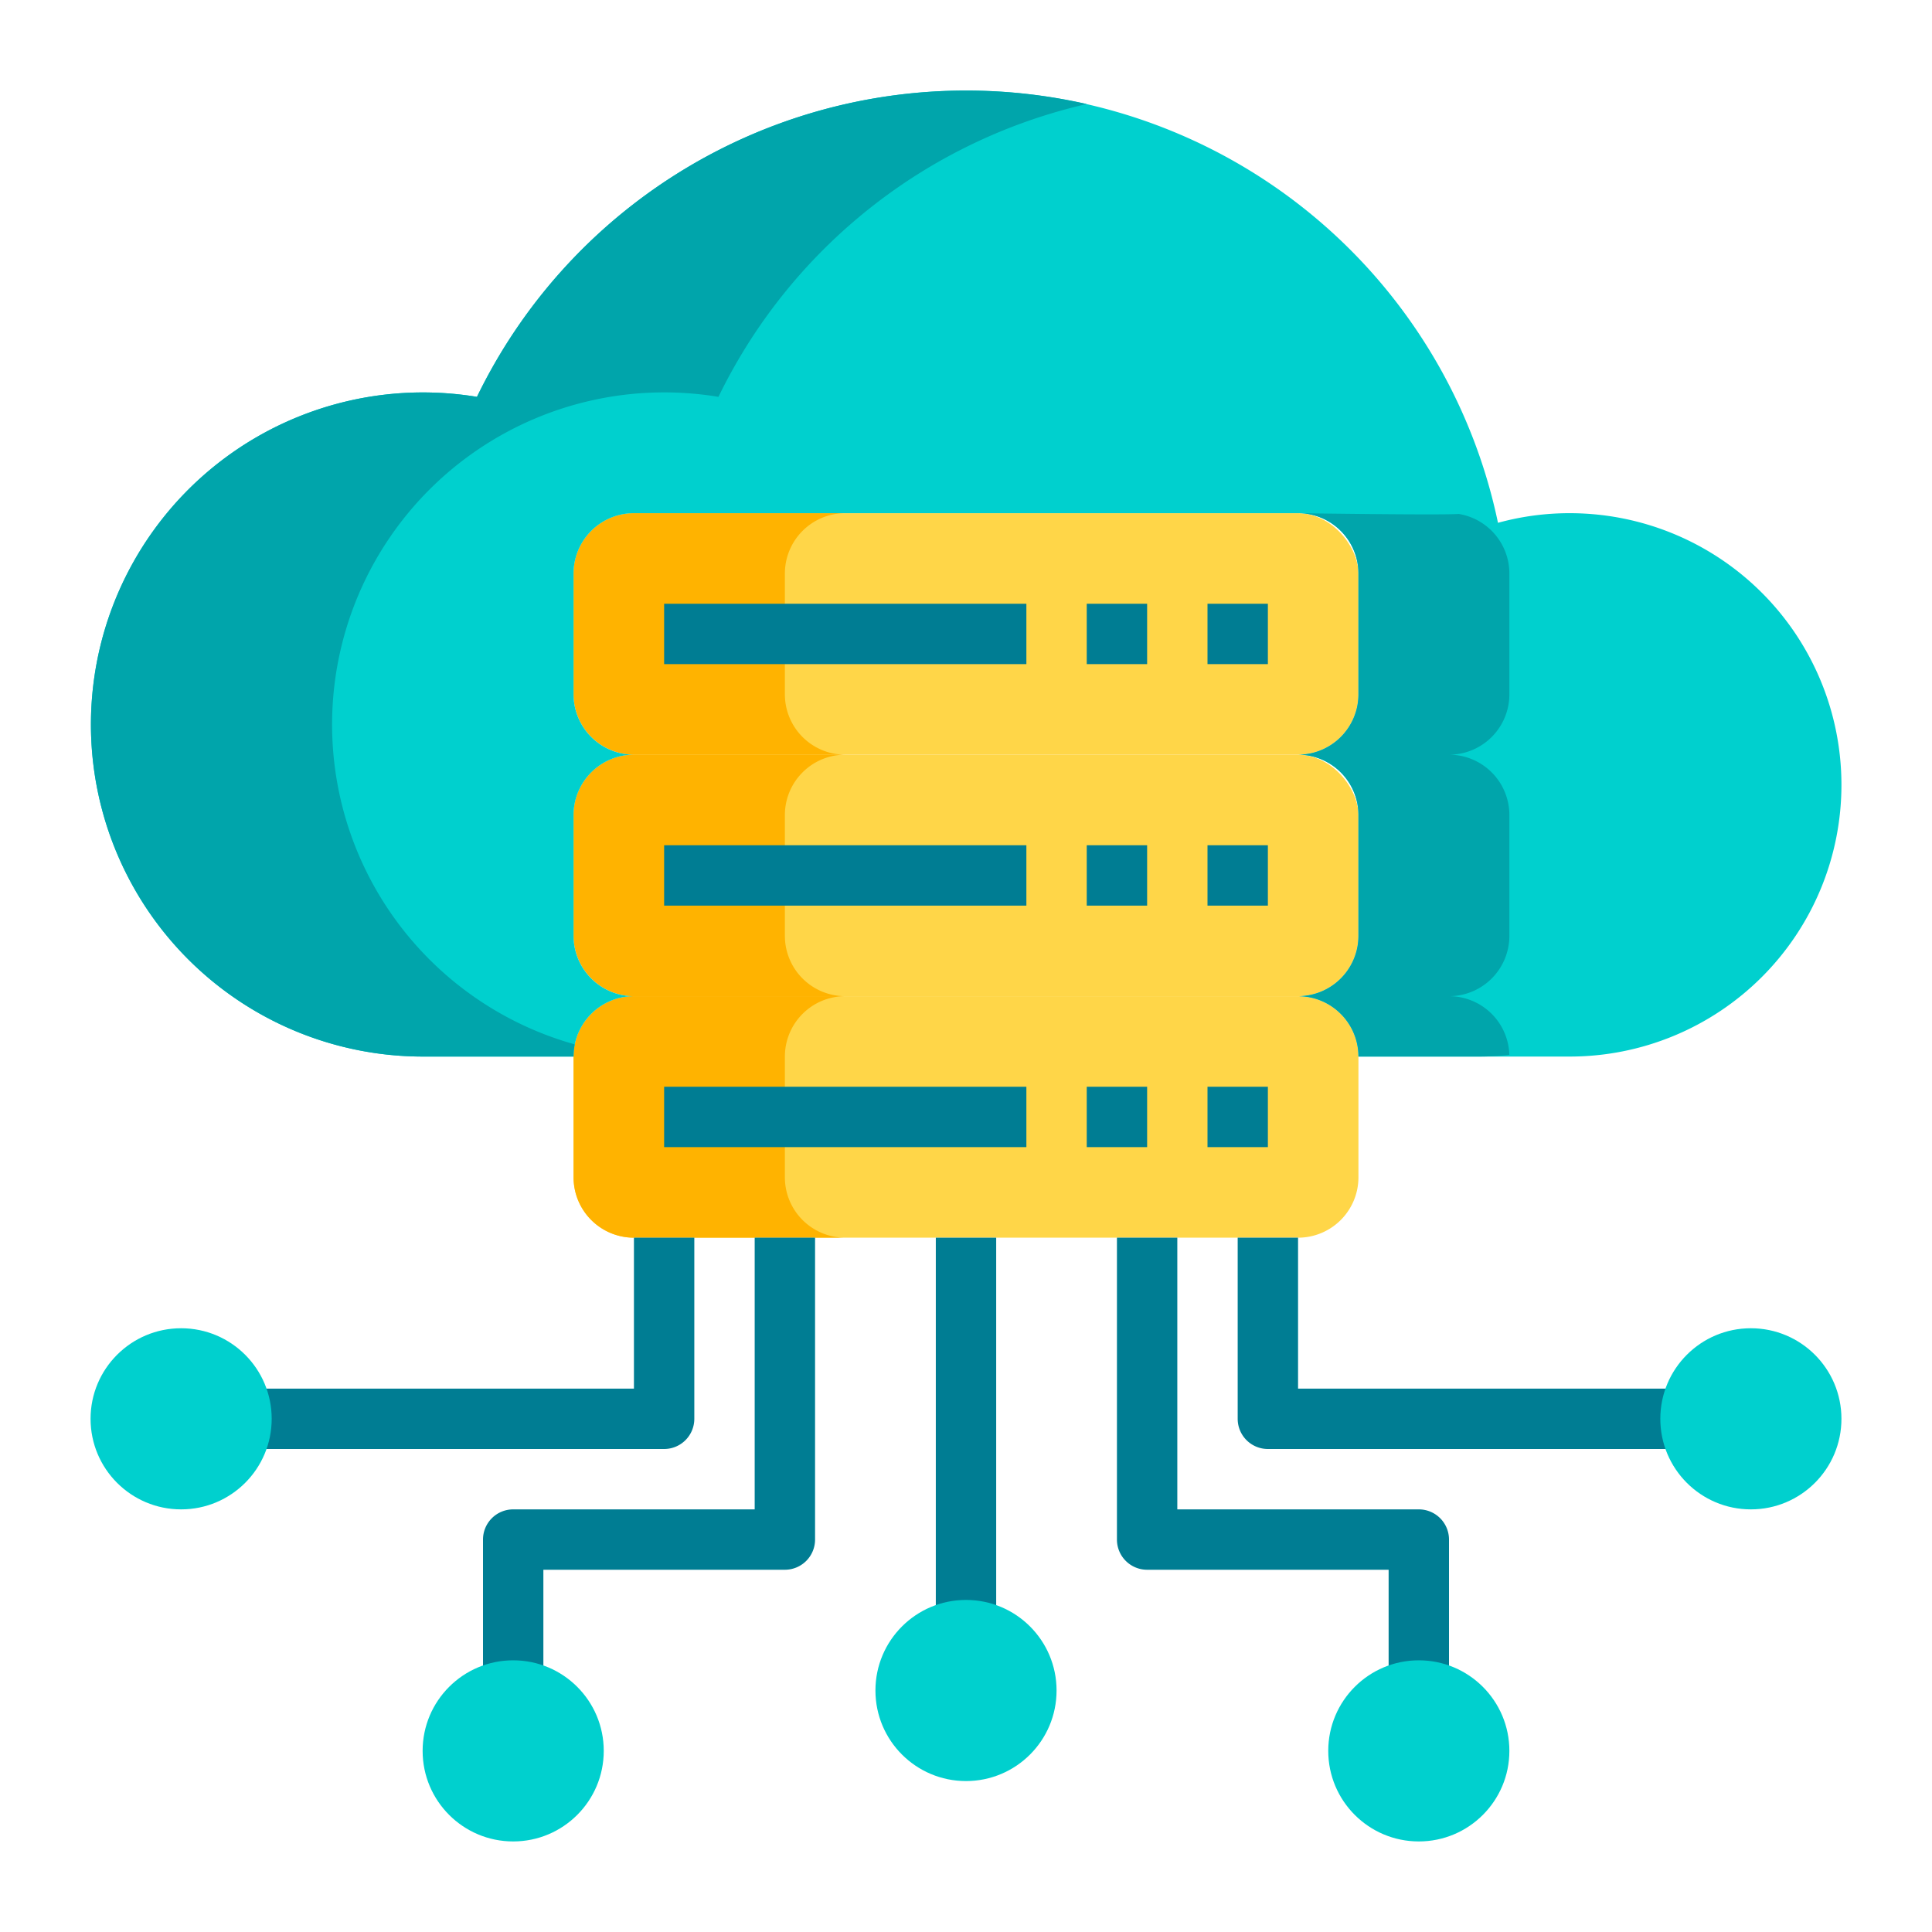 <?xml version="1.0" encoding="UTF-8"?>
<svg xmlns="http://www.w3.org/2000/svg" id="Flat" height="512" viewBox="0 0 512 512" width="512">
  <g id="Hosting-server-cloud_copy_2" data-name="Hosting-server-cloud copy 2">
    <path d="m360 280v32a16 16 0 0 1 -16 16h-176a16 16 0 0 1 -16-16v-32a16 16 0 0 1 16-16h176a16 16 0 0 1 16 16z" fill="#ffd648"></path>
    <rect fill="#ffd648" height="64" rx="16" width="208" x="152" y="200"></rect>
    <rect fill="#ffd648" height="64" rx="16" width="208" x="152" y="136"></rect>
    <path d="m224 328h-56a16 16 0 0 1 -16-16v-32a16 16 0 0 1 16-16h56a16 16 0 0 0 -16 16v32a16 16 0 0 0 16 16z" fill="#ffb300"></path>
    <path d="m224 264h-56a16 16 0 0 1 -16-16v-32a16 16 0 0 1 16-16h56a16 16 0 0 0 -16 16v32a16 16 0 0 0 16 16z" fill="#ffb300"></path>
    <path d="m224 200h-56a16 16 0 0 1 -16-16v-32a16 16 0 0 1 16-16h56a16 16 0 0 0 -16 16v32a16 16 0 0 0 16 16z" fill="#ffb300"></path>
    <path d="m416 136a72 72 0 0 1 0 144h-56a16 16 0 0 0 -16-16 16 16 0 0 0 16-16v-32a16 16 0 0 0 -16-16 16 16 0 0 0 16-16v-32a16 16 0 0 0 -16-16h-176a16 16 0 0 0 -16 16v32a16 16 0 0 0 16 16 16 16 0 0 0 -16 16v32a16 16 0 0 0 16 16 16 16 0 0 0 -16 16h-40a88 88 0 1 1 14.4-174.83 144.037 144.037 0 0 1 270.58 33.38 71.505 71.505 0 0 1 19.02-2.55z" fill="#00d0ce"></path>
    <path d="m256 24a144.26 144.26 0 0 1 32.01 3.57 144.245 144.245 0 0 0 -97.61 77.6 88.017 88.017 0 0 0 -38.08 171.6 16.457 16.457 0 0 0 -.32 3.23h-40a88 88 0 1 1 14.4-174.83 143.993 143.993 0 0 1 129.6-81.17z" fill="#00a5ab"></path>
    <path d="m384 200a16 16 0 0 1 16 16v32a16 16 0 0 1 -16 16 15.99 15.99 0 0 1 15.99 15.56 72.663 72.663 0 0 1 -7.99.44h-32a16 16 0 0 0 -16-16 16 16 0 0 0 16-16v-32a16 16 0 0 0 -16-16 16 16 0 0 0 16-16v-32a16 16 0 0 0 -16-16s37.91.55 42.57.2a16 16 0 0 1 13.43 15.8v32a16 16 0 0 1 -16 16z" fill="#00a5ab"></path>
    <g fill="#007d93">
      <path d="m176 160h96v16h-96z"></path>
      <path d="m288 160h16v16h-16z"></path>
      <path d="m320 160h16v16h-16z"></path>
      <path d="m176 224h96v16h-96z"></path>
      <path d="m288 224h16v16h-16z"></path>
      <path d="m320 224h16v16h-16z"></path>
      <path d="m176 288h96v16h-96z"></path>
      <path d="m288 288h16v16h-16z"></path>
      <path d="m320 288h16v16h-16z"></path>
      <path d="m248 328h16v104h-16z"></path>
      <path d="m176 384h-112v-16h104v-40h16v48a8 8 0 0 1 -8 8z"></path>
      <path d="m144 448h-16v-40a8 8 0 0 1 8-8h64v-72h16v80a8 8 0 0 1 -8 8h-64z"></path>
      <path d="m448 384h-112a8 8 0 0 1 -8-8v-48h16v40h104z"></path>
      <path d="m384 448h-16v-32h-64a8 8 0 0 1 -8-8v-80h16v72h64a8 8 0 0 1 8 8z"></path>
    </g>
    <circle cx="464" cy="376" fill="#00d0ce" r="24"></circle>
    <circle cx="376" cy="464" fill="#00d0ce" r="24"></circle>
    <circle cx="256" cy="448" fill="#00d0ce" r="24"></circle>
    <circle cx="136" cy="464" fill="#00d0ce" r="24"></circle>
    <circle cx="48" cy="376" fill="#00d0ce" r="24"></circle>
  </g>
</svg>
